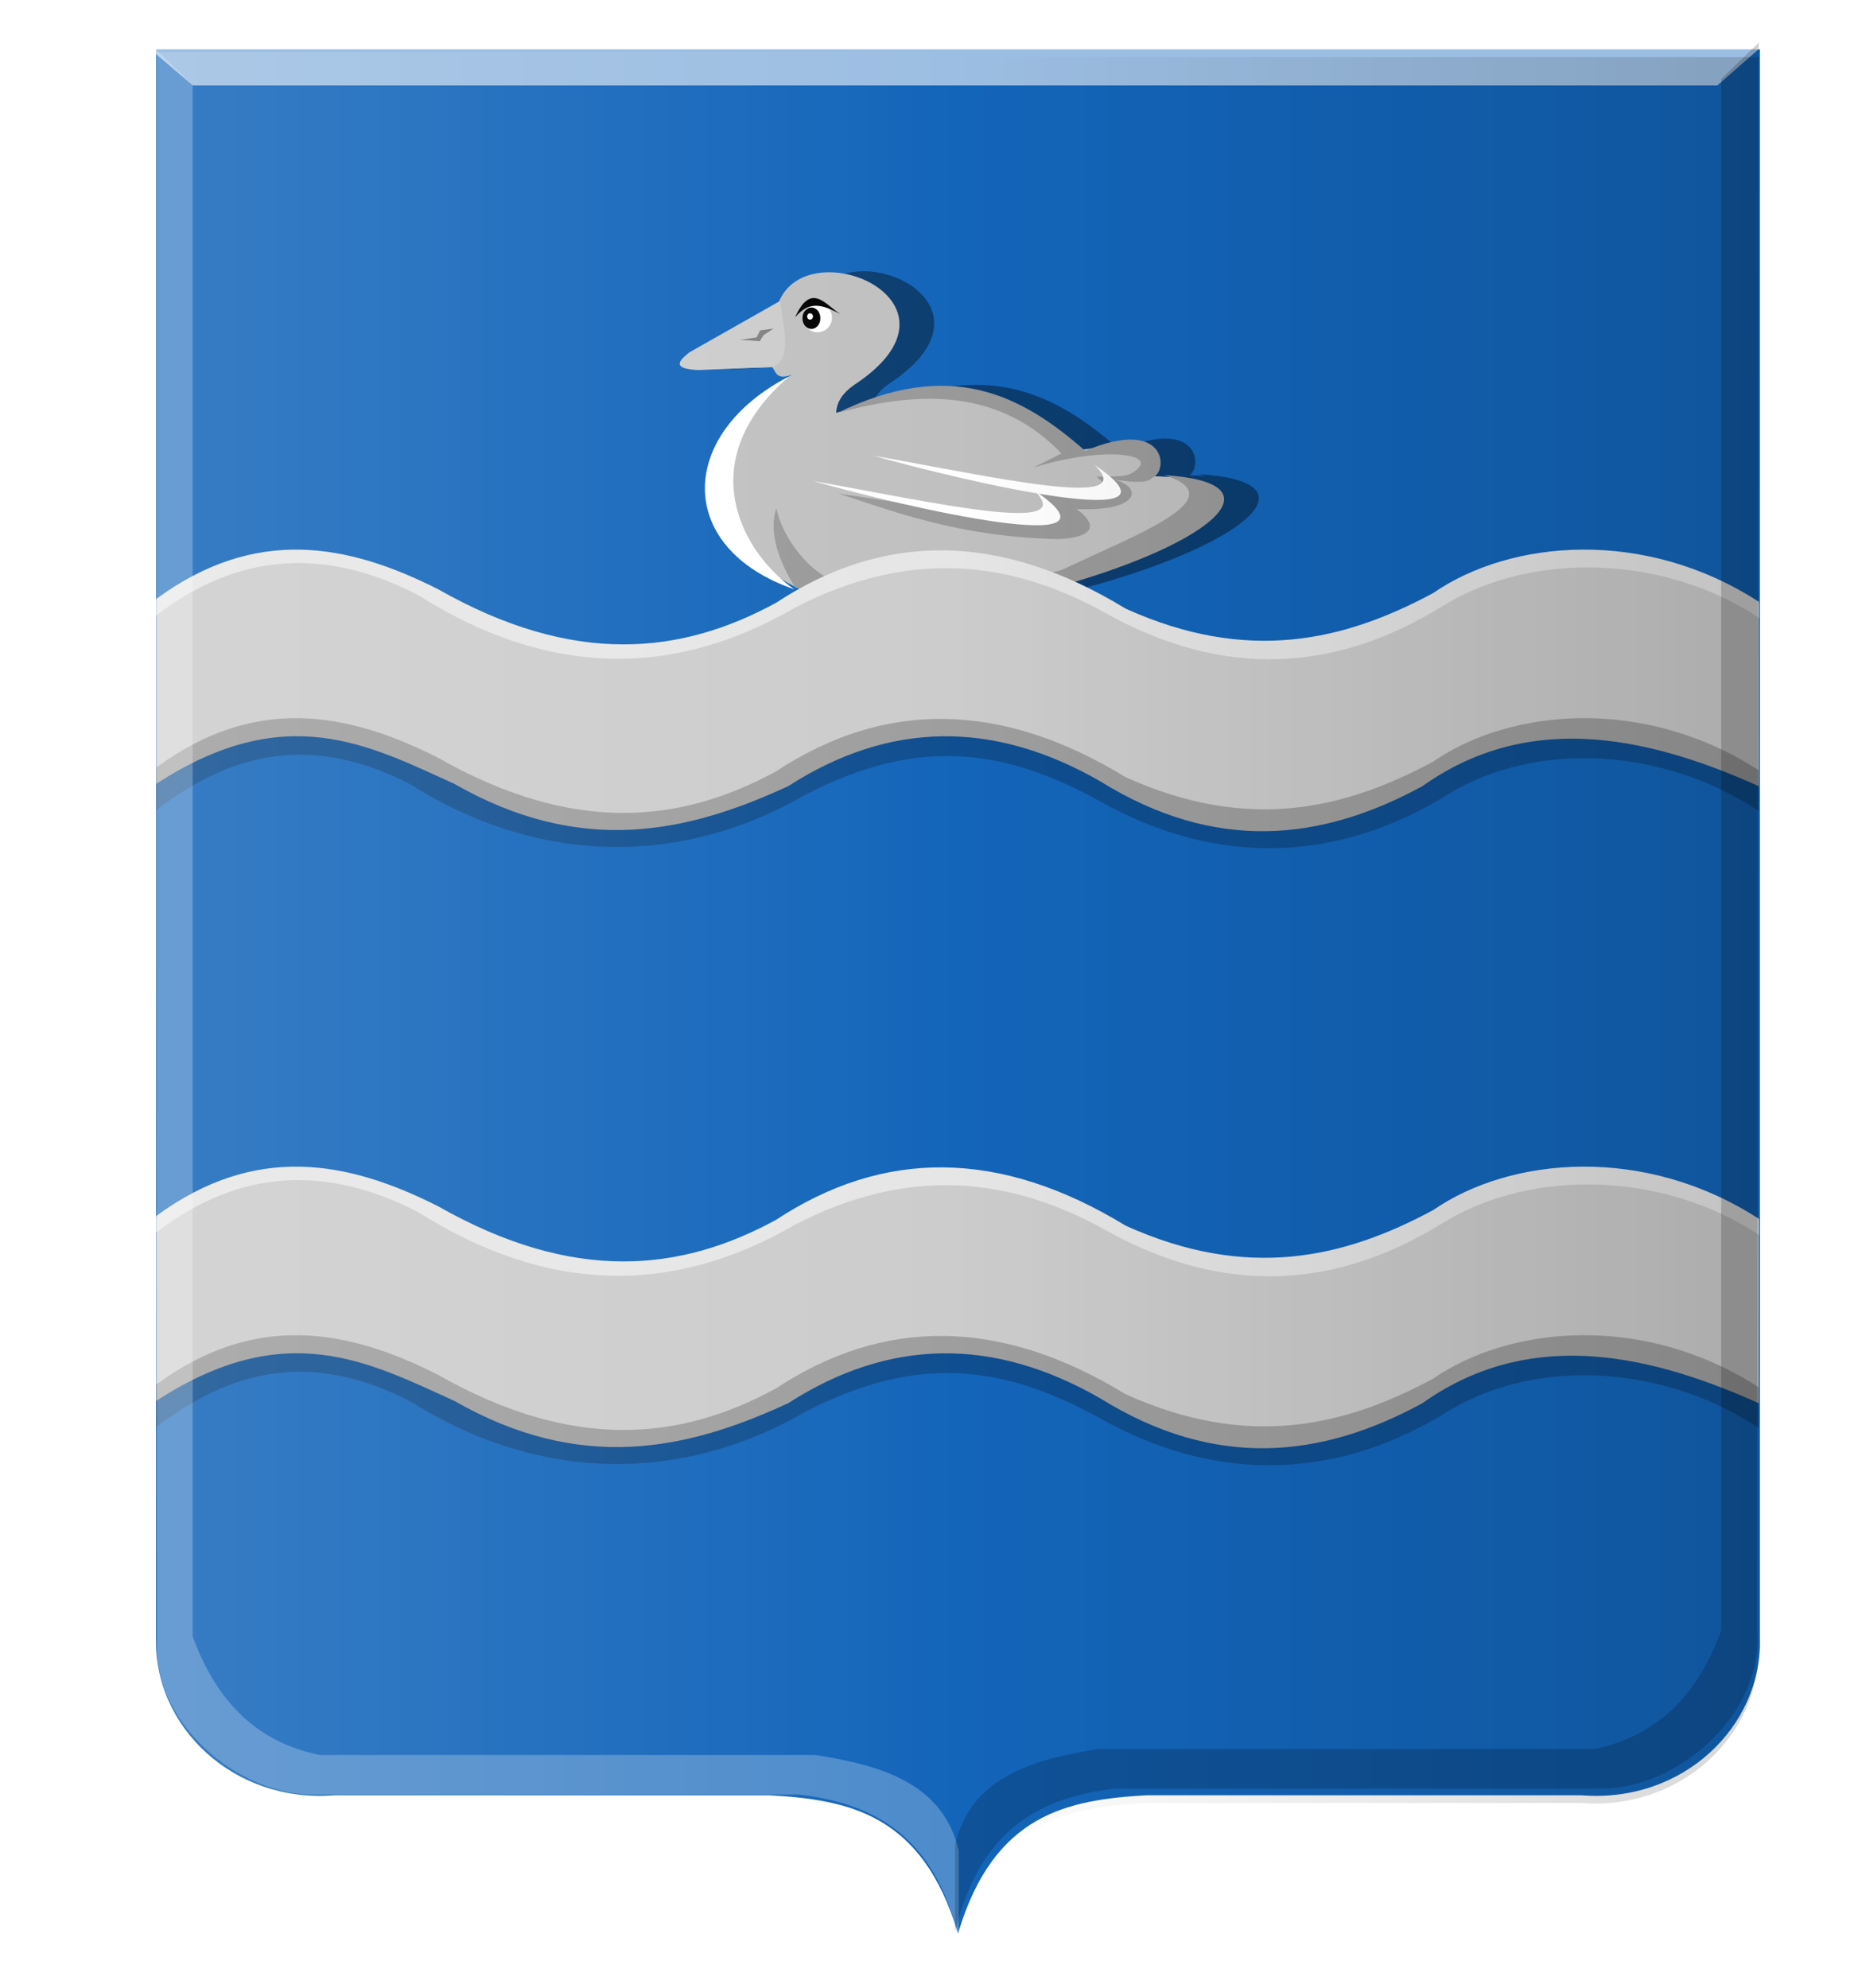 <?xml version="1.0" encoding="UTF-8" standalone="no"?>
<!-- Created with Inkscape (http://www.inkscape.org/) -->

<svg
   xmlns:dc="http://purl.org/dc/elements/1.1/"
   xmlns:cc="http://creativecommons.org/ns#"
   xmlns:rdf="http://www.w3.org/1999/02/22-rdf-syntax-ns#"
   xmlns:svg="http://www.w3.org/2000/svg"
   xmlns="http://www.w3.org/2000/svg"
   xmlns:xlink="http://www.w3.org/1999/xlink"
   xmlns:sodipodi="http://sodipodi.sourceforge.net/DTD/sodipodi-0.dtd"
   xmlns:inkscape="http://www.inkscape.org/namespaces/inkscape"
   id="svg2816"
   version="1.1"
   inkscape:version="0.47 r22583"
   width="400"
   height="428"
   sodipodi:docname="Elkerzee wapen.svg">
  <defs
     id="defs2820">
    <inkscape:perspective
       sodipodi:type="inkscape:persp3d"
       inkscape:vp_x="0 : 0.5 : 1"
       inkscape:vp_y="0 : 1000 : 0"
       inkscape:vp_z="1 : 0.5 : 1"
       inkscape:persp3d-origin="0.5 : 0.33333333 : 1"
       id="perspective2824" />
    <inkscape:perspective
       id="perspective8543"
       inkscape:persp3d-origin="0.5 : 0.33333333 : 1"
       inkscape:vp_z="1 : 0.5 : 1"
       inkscape:vp_y="0 : 1000 : 0"
       inkscape:vp_x="0 : 0.5 : 1"
       sodipodi:type="inkscape:persp3d" />
    <linearGradient
       inkscape:collect="always"
       xlink:href="#linearGradient6130"
       id="linearGradient6136"
       x1="483.834"
       y1="569.505"
       x2="776.167"
       y2="569.505"
       gradientUnits="userSpaceOnUse"
       gradientTransform="matrix(-0.593,0,0,0.602,1082.994,-118.471)" />
    <linearGradient
       inkscape:collect="always"
       id="linearGradient6130">
      <stop
         style="stop-color:#000000;stop-opacity:1;"
         offset="0"
         id="stop6132" />
      <stop
         style="stop-color:#000000;stop-opacity:0;"
         offset="1"
         id="stop6134" />
    </linearGradient>
    <linearGradient
       gradientTransform="matrix(-0.593,0,0,0.602,843.25,-198.335)"
       y2="702.076"
       x2="371.643"
       y1="702.076"
       x1="79.31"
       gradientUnits="userSpaceOnUse"
       id="linearGradient6099"
       xlink:href="#linearGradient6060-6"
       inkscape:collect="always" />
    <linearGradient
       inkscape:collect="always"
       id="linearGradient6060-6">
      <stop
         style="stop-color:#000000;stop-opacity:1;"
         offset="0"
         id="stop6062-8" />
      <stop
         style="stop-color:#000000;stop-opacity:0;"
         offset="1"
         id="stop6064-5" />
    </linearGradient>
    <linearGradient
       gradientTransform="matrix(0.593,0,0,0.602,510.329,-216.643)"
       inkscape:collect="always"
       xlink:href="#linearGradient6068"
       id="linearGradient6074"
       x1="79.31"
       y1="702.076"
       x2="371.643"
       y2="702.076"
       gradientUnits="userSpaceOnUse" />
    <linearGradient
       inkscape:collect="always"
       id="linearGradient6068">
      <stop
         style="stop-color:#ffffff;stop-opacity:1;"
         offset="0"
         id="stop6070" />
      <stop
         style="stop-color:#ffffff;stop-opacity:0;"
         offset="1"
         id="stop6072" />
    </linearGradient>
    <linearGradient
       gradientTransform="matrix(0.593,0,0,0.602,510.329,-216.643)"
       inkscape:collect="always"
       xlink:href="#linearGradient6060"
       id="linearGradient6066"
       x1="79.31"
       y1="702.076"
       x2="371.643"
       y2="702.076"
       gradientUnits="userSpaceOnUse" />
    <linearGradient
       inkscape:collect="always"
       id="linearGradient6060">
      <stop
         style="stop-color:#000000;stop-opacity:1;"
         offset="0"
         id="stop6062" />
      <stop
         style="stop-color:#000000;stop-opacity:0;"
         offset="1"
         id="stop6064" />
    </linearGradient>
    <inkscape:perspective
       id="perspective8684"
       inkscape:persp3d-origin="0.5 : 0.33333333 : 1"
       inkscape:vp_z="1 : 0.5 : 1"
       inkscape:vp_y="0 : 1000 : 0"
       inkscape:vp_x="0 : 0.5 : 1"
       sodipodi:type="inkscape:persp3d" />
    <inkscape:perspective
       id="perspective8706"
       inkscape:persp3d-origin="0.5 : 0.33333333 : 1"
       inkscape:vp_z="1 : 0.5 : 1"
       inkscape:vp_y="0 : 1000 : 0"
       inkscape:vp_x="0 : 0.5 : 1"
       sodipodi:type="inkscape:persp3d" />
    <inkscape:perspective
       id="perspective8730"
       inkscape:persp3d-origin="0.5 : 0.33333333 : 1"
       inkscape:vp_z="1 : 0.5 : 1"
       inkscape:vp_y="0 : 1000 : 0"
       inkscape:vp_x="0 : 0.5 : 1"
       sodipodi:type="inkscape:persp3d" />
    <inkscape:perspective
       id="perspective8754"
       inkscape:persp3d-origin="0.5 : 0.33333333 : 1"
       inkscape:vp_z="1 : 0.5 : 1"
       inkscape:vp_y="0 : 1000 : 0"
       inkscape:vp_x="0 : 0.5 : 1"
       sodipodi:type="inkscape:persp3d" />
    <inkscape:perspective
       id="perspective8780"
       inkscape:persp3d-origin="0.5 : 0.33333333 : 1"
       inkscape:vp_z="1 : 0.5 : 1"
       inkscape:vp_y="0 : 1000 : 0"
       inkscape:vp_x="0 : 0.5 : 1"
       sodipodi:type="inkscape:persp3d" />
    <inkscape:perspective
       id="perspective8802"
       inkscape:persp3d-origin="0.5 : 0.33333333 : 1"
       inkscape:vp_z="1 : 0.5 : 1"
       inkscape:vp_y="0 : 1000 : 0"
       inkscape:vp_x="0 : 0.5 : 1"
       sodipodi:type="inkscape:persp3d" />
    <inkscape:perspective
       id="perspective8839"
       inkscape:persp3d-origin="0.5 : 0.33333333 : 1"
       inkscape:vp_z="1 : 0.5 : 1"
       inkscape:vp_y="0 : 1000 : 0"
       inkscape:vp_x="0 : 0.5 : 1"
       sodipodi:type="inkscape:persp3d" />
    <inkscape:perspective
       id="perspective8861"
       inkscape:persp3d-origin="0.5 : 0.33333333 : 1"
       inkscape:vp_z="1 : 0.5 : 1"
       inkscape:vp_y="0 : 1000 : 0"
       inkscape:vp_x="0 : 0.5 : 1"
       sodipodi:type="inkscape:persp3d" />
    <inkscape:perspective
       id="perspective8861-5"
       inkscape:persp3d-origin="0.5 : 0.33333333 : 1"
       inkscape:vp_z="1 : 0.5 : 1"
       inkscape:vp_y="0 : 1000 : 0"
       inkscape:vp_x="0 : 0.5 : 1"
       sodipodi:type="inkscape:persp3d" />
    <inkscape:perspective
       id="perspective8861-7"
       inkscape:persp3d-origin="0.5 : 0.33333333 : 1"
       inkscape:vp_z="1 : 0.5 : 1"
       inkscape:vp_y="0 : 1000 : 0"
       inkscape:vp_x="0 : 0.5 : 1"
       sodipodi:type="inkscape:persp3d" />
    <inkscape:perspective
       id="perspective8861-52"
       inkscape:persp3d-origin="0.5 : 0.33333333 : 1"
       inkscape:vp_z="1 : 0.5 : 1"
       inkscape:vp_y="0 : 1000 : 0"
       inkscape:vp_x="0 : 0.5 : 1"
       sodipodi:type="inkscape:persp3d" />
    <inkscape:perspective
       id="perspective8932"
       inkscape:persp3d-origin="0.5 : 0.33333333 : 1"
       inkscape:vp_z="1 : 0.5 : 1"
       inkscape:vp_y="0 : 1000 : 0"
       inkscape:vp_x="0 : 0.5 : 1"
       sodipodi:type="inkscape:persp3d" />
    <inkscape:perspective
       id="perspective8932-1"
       inkscape:persp3d-origin="0.5 : 0.33333333 : 1"
       inkscape:vp_z="1 : 0.5 : 1"
       inkscape:vp_y="0 : 1000 : 0"
       inkscape:vp_x="0 : 0.5 : 1"
       sodipodi:type="inkscape:persp3d" />
    <inkscape:perspective
       id="perspective8932-2"
       inkscape:persp3d-origin="0.5 : 0.33333333 : 1"
       inkscape:vp_z="1 : 0.5 : 1"
       inkscape:vp_y="0 : 1000 : 0"
       inkscape:vp_x="0 : 0.5 : 1"
       sodipodi:type="inkscape:persp3d" />
    <inkscape:perspective
       id="perspective8972"
       inkscape:persp3d-origin="0.5 : 0.33333333 : 1"
       inkscape:vp_z="1 : 0.5 : 1"
       inkscape:vp_y="0 : 1000 : 0"
       inkscape:vp_x="0 : 0.5 : 1"
       sodipodi:type="inkscape:persp3d" />
    <inkscape:perspective
       id="perspective8972-2"
       inkscape:persp3d-origin="0.5 : 0.33333333 : 1"
       inkscape:vp_z="1 : 0.5 : 1"
       inkscape:vp_y="0 : 1000 : 0"
       inkscape:vp_x="0 : 0.5 : 1"
       sodipodi:type="inkscape:persp3d" />
    <inkscape:perspective
       id="perspective9003"
       inkscape:persp3d-origin="0.5 : 0.33333333 : 1"
       inkscape:vp_z="1 : 0.5 : 1"
       inkscape:vp_y="0 : 1000 : 0"
       inkscape:vp_x="0 : 0.5 : 1"
       sodipodi:type="inkscape:persp3d" />
    <linearGradient
       inkscape:collect="always"
       xlink:href="#linearGradient6130-8"
       id="linearGradient6136-6"
       x1="483.834"
       y1="569.505"
       x2="776.167"
       y2="569.505"
       gradientUnits="userSpaceOnUse"
       gradientTransform="matrix(-0.593,0,0,0.602,1082.994,-118.471)" />
    <linearGradient
       inkscape:collect="always"
       id="linearGradient6130-8">
      <stop
         style="stop-color:#000000;stop-opacity:1;"
         offset="0"
         id="stop6132-5" />
      <stop
         style="stop-color:#000000;stop-opacity:0;"
         offset="1"
         id="stop6134-7" />
    </linearGradient>
    <linearGradient
       gradientTransform="matrix(-0.593,0,0,0.602,843.25,-198.335)"
       y2="702.076"
       x2="371.643"
       y1="702.076"
       x1="79.31"
       gradientUnits="userSpaceOnUse"
       id="linearGradient6099-6"
       xlink:href="#linearGradient6060-6-1"
       inkscape:collect="always" />
    <linearGradient
       inkscape:collect="always"
       id="linearGradient6060-6-1">
      <stop
         style="stop-color:#000000;stop-opacity:1;"
         offset="0"
         id="stop6062-8-8" />
      <stop
         style="stop-color:#000000;stop-opacity:0;"
         offset="1"
         id="stop6064-5-9" />
    </linearGradient>
    <inkscape:perspective
       id="perspective9057"
       inkscape:persp3d-origin="0.5 : 0.33333333 : 1"
       inkscape:vp_z="1 : 0.5 : 1"
       inkscape:vp_y="0 : 1000 : 0"
       inkscape:vp_x="0 : 0.5 : 1"
       sodipodi:type="inkscape:persp3d" />
    <linearGradient
       gradientTransform="matrix(0.593,0,0,0.602,510.329,-216.643)"
       inkscape:collect="always"
       xlink:href="#linearGradient6068-7"
       id="linearGradient6074-2"
       x1="79.31"
       y1="702.076"
       x2="371.643"
       y2="702.076"
       gradientUnits="userSpaceOnUse" />
    <linearGradient
       inkscape:collect="always"
       id="linearGradient6068-7">
      <stop
         style="stop-color:#ffffff;stop-opacity:1;"
         offset="0"
         id="stop6070-9" />
      <stop
         style="stop-color:#ffffff;stop-opacity:0;"
         offset="1"
         id="stop6072-5" />
    </linearGradient>
    <linearGradient
       gradientTransform="matrix(0.593,0,0,0.602,510.329,-216.643)"
       inkscape:collect="always"
       xlink:href="#linearGradient6060-3"
       id="linearGradient6066-4"
       x1="79.31"
       y1="702.076"
       x2="371.643"
       y2="702.076"
       gradientUnits="userSpaceOnUse" />
    <linearGradient
       inkscape:collect="always"
       id="linearGradient6060-3">
      <stop
         style="stop-color:#000000;stop-opacity:1;"
         offset="0"
         id="stop6062-1" />
      <stop
         style="stop-color:#000000;stop-opacity:0;"
         offset="1"
         id="stop6064-2" />
    </linearGradient>
    <linearGradient
       y2="702.076"
       x2="371.643"
       y1="702.076"
       x1="79.31"
       gradientTransform="matrix(0.593,0,0,0.602,-245.787,-211.357)"
       gradientUnits="userSpaceOnUse"
       id="linearGradient9070"
       xlink:href="#linearGradient6068-7"
       inkscape:collect="always" />
    <linearGradient
       y2="702.076"
       x2="371.643"
       y1="702.076"
       x1="79.31"
       gradientTransform="matrix(0.593,0,0,0.602,-245.787,-211.357)"
       gradientUnits="userSpaceOnUse"
       id="linearGradient9072"
       xlink:href="#linearGradient6060-3"
       inkscape:collect="always" />
    <inkscape:perspective
       id="perspective9111"
       inkscape:persp3d-origin="0.5 : 0.33333333 : 1"
       inkscape:vp_z="1 : 0.5 : 1"
       inkscape:vp_y="0 : 1000 : 0"
       inkscape:vp_x="0 : 0.5 : 1"
       sodipodi:type="inkscape:persp3d" />
    <inkscape:perspective
       id="perspective9133"
       inkscape:persp3d-origin="0.5 : 0.33333333 : 1"
       inkscape:vp_z="1 : 0.5 : 1"
       inkscape:vp_y="0 : 1000 : 0"
       inkscape:vp_x="0 : 0.5 : 1"
       sodipodi:type="inkscape:persp3d" />
    <inkscape:perspective
       id="perspective9155"
       inkscape:persp3d-origin="0.5 : 0.33333333 : 1"
       inkscape:vp_z="1 : 0.5 : 1"
       inkscape:vp_y="0 : 1000 : 0"
       inkscape:vp_x="0 : 0.5 : 1"
       sodipodi:type="inkscape:persp3d" />
    <inkscape:perspective
       id="perspective3004"
       inkscape:persp3d-origin="0.5 : 0.33333333 : 1"
       inkscape:vp_z="1 : 0.5 : 1"
       inkscape:vp_y="0 : 1000 : 0"
       inkscape:vp_x="0 : 0.5 : 1"
       sodipodi:type="inkscape:persp3d" />
    <inkscape:perspective
       id="perspective3026"
       inkscape:persp3d-origin="0.5 : 0.33333333 : 1"
       inkscape:vp_z="1 : 0.5 : 1"
       inkscape:vp_y="0 : 1000 : 0"
       inkscape:vp_x="0 : 0.5 : 1"
       sodipodi:type="inkscape:persp3d" />
    <inkscape:perspective
       id="perspective3820"
       inkscape:persp3d-origin="0.5 : 0.33333333 : 1"
       inkscape:vp_z="1 : 0.5 : 1"
       inkscape:vp_y="0 : 1000 : 0"
       inkscape:vp_x="0 : 0.5 : 1"
       sodipodi:type="inkscape:persp3d" />
    <inkscape:perspective
       id="perspective3852"
       inkscape:persp3d-origin="0.5 : 0.33333333 : 1"
       inkscape:vp_z="1 : 0.5 : 1"
       inkscape:vp_y="0 : 1000 : 0"
       inkscape:vp_x="0 : 0.5 : 1"
       sodipodi:type="inkscape:persp3d" />
    <inkscape:perspective
       id="perspective3878"
       inkscape:persp3d-origin="0.5 : 0.33333333 : 1"
       inkscape:vp_z="1 : 0.5 : 1"
       inkscape:vp_y="0 : 1000 : 0"
       inkscape:vp_x="0 : 0.5 : 1"
       sodipodi:type="inkscape:persp3d" />
    <filter
       inkscape:collect="always"
       id="filter4109">
      <feGaussianBlur
         inkscape:collect="always"
         stdDeviation="0.947"
         id="feGaussianBlur4111" />
    </filter>
    <filter
       inkscape:collect="always"
       id="filter4113">
      <feGaussianBlur
         inkscape:collect="always"
         stdDeviation="0.947"
         id="feGaussianBlur4115" />
    </filter>
    <filter
       inkscape:collect="always"
       id="filter4117">
      <feGaussianBlur
         inkscape:collect="always"
         stdDeviation="0.947"
         id="feGaussianBlur4119" />
    </filter>
    <filter
       inkscape:collect="always"
       id="filter4121"
       x="-0.043"
       width="1.085"
       y="-0.238"
       height="1.477">
      <feGaussianBlur
         inkscape:collect="always"
         stdDeviation="0.947"
         id="feGaussianBlur4123" />
    </filter>
    <filter
       inkscape:collect="always"
       id="filter4125"
       x="-0.043"
       width="1.085"
       y="-0.238"
       height="1.477">
      <feGaussianBlur
         inkscape:collect="always"
         stdDeviation="0.947"
         id="feGaussianBlur4127" />
    </filter>
    <filter
       inkscape:collect="always"
       id="filter4129"
       x="-0.118"
       width="1.236"
       y="-0.05"
       height="1.099">
      <feGaussianBlur
         inkscape:collect="always"
         stdDeviation="0.947"
         id="feGaussianBlur4131" />
    </filter>
    <filter
       inkscape:collect="always"
       id="filter4133"
       x="-0.1"
       width="1.2"
       y="-0.153"
       height="1.305">
      <feGaussianBlur
         inkscape:collect="always"
         stdDeviation="0.947"
         id="feGaussianBlur4135" />
    </filter>
    <filter
       inkscape:collect="always"
       id="filter4137"
       x="-0.337"
       width="1.675"
       y="-0.941"
       height="2.882">
      <feGaussianBlur
         inkscape:collect="always"
         stdDeviation="0.947"
         id="feGaussianBlur4139" />
    </filter>
    <filter
       inkscape:collect="always"
       id="filter4141"
       x="-0.312"
       width="1.624"
       y="-0.83"
       height="2.66">
      <feGaussianBlur
         inkscape:collect="always"
         stdDeviation="0.947"
         id="feGaussianBlur4143" />
    </filter>
    <filter
       inkscape:collect="always"
       id="filter4145"
       x="-0.362"
       width="1.725"
       y="-0.372"
       height="1.743">
      <feGaussianBlur
         inkscape:collect="always"
         stdDeviation="0.676"
         id="feGaussianBlur4147" />
    </filter>
    <filter
       inkscape:collect="always"
       id="filter4149"
       x="-0.539"
       width="2.079"
       y="-0.553"
       height="2.107">
      <feGaussianBlur
         inkscape:collect="always"
         stdDeviation="1.006"
         id="feGaussianBlur4151" />
    </filter>
    <filter
       inkscape:collect="always"
       id="filter4153"
       x="-1.789"
       width="4.577"
       y="-1.683"
       height="4.367">
      <feGaussianBlur
         inkscape:collect="always"
         stdDeviation="0.676"
         id="feGaussianBlur4155" />
    </filter>
    <filter
       inkscape:collect="always"
       id="filter4157"
       x="-0.233"
       width="1.466"
       y="-0.548"
       height="2.095">
      <feGaussianBlur
         inkscape:collect="always"
         stdDeviation="0.947"
         id="feGaussianBlur4159" />
    </filter>
    <inkscape:perspective
       id="perspective3936"
       inkscape:persp3d-origin="0.5 : 0.33333333 : 1"
       inkscape:vp_z="1 : 0.5 : 1"
       inkscape:vp_y="0 : 1000 : 0"
       inkscape:vp_x="0 : 0.5 : 1"
       sodipodi:type="inkscape:persp3d" />
    <inkscape:perspective
       id="perspective4202"
       inkscape:persp3d-origin="0.5 : 0.33333333 : 1"
       inkscape:vp_z="1 : 0.5 : 1"
       inkscape:vp_y="0 : 1000 : 0"
       inkscape:vp_x="0 : 0.5 : 1"
       sodipodi:type="inkscape:persp3d" />
    <inkscape:perspective
       id="perspective4230"
       inkscape:persp3d-origin="0.5 : 0.33333333 : 1"
       inkscape:vp_z="1 : 0.5 : 1"
       inkscape:vp_y="0 : 1000 : 0"
       inkscape:vp_x="0 : 0.5 : 1"
       sodipodi:type="inkscape:persp3d" />
    <inkscape:perspective
       id="perspective4258"
       inkscape:persp3d-origin="0.5 : 0.33333333 : 1"
       inkscape:vp_z="1 : 0.5 : 1"
       inkscape:vp_y="0 : 1000 : 0"
       inkscape:vp_x="0 : 0.5 : 1"
       sodipodi:type="inkscape:persp3d" />
    <inkscape:perspective
       id="perspective4280"
       inkscape:persp3d-origin="0.5 : 0.33333333 : 1"
       inkscape:vp_z="1 : 0.5 : 1"
       inkscape:vp_y="0 : 1000 : 0"
       inkscape:vp_x="0 : 0.5 : 1"
       sodipodi:type="inkscape:persp3d" />
    <inkscape:perspective
       id="perspective4302"
       inkscape:persp3d-origin="0.5 : 0.33333333 : 1"
       inkscape:vp_z="1 : 0.5 : 1"
       inkscape:vp_y="0 : 1000 : 0"
       inkscape:vp_x="0 : 0.5 : 1"
       sodipodi:type="inkscape:persp3d" />
    <linearGradient
       y2="569.505"
       x2="776.167"
       y1="569.505"
       x1="483.834"
       gradientTransform="matrix(-0.593,0,0,0.602,205.943,-126.052)"
       gradientUnits="userSpaceOnUse"
       id="linearGradient9016-1"
       xlink:href="#linearGradient6130-8-8"
       inkscape:collect="always" />
    <linearGradient
       inkscape:collect="always"
       id="linearGradient6130-8-8">
      <stop
         style="stop-color:#000000;stop-opacity:1;"
         offset="0"
         id="stop6132-5-9" />
      <stop
         style="stop-color:#000000;stop-opacity:0;"
         offset="1"
         id="stop6134-7-2" />
    </linearGradient>
    <linearGradient
       y2="702.076"
       x2="371.643"
       y1="702.076"
       x1="79.31"
       gradientTransform="matrix(-0.593,0,0,0.602,-33.801,-205.916)"
       gradientUnits="userSpaceOnUse"
       id="linearGradient9018-7"
       xlink:href="#linearGradient6060-6-1-9"
       inkscape:collect="always" />
    <linearGradient
       inkscape:collect="always"
       id="linearGradient6060-6-1-9">
      <stop
         style="stop-color:#000000;stop-opacity:1;"
         offset="0"
         id="stop6062-8-8-5" />
      <stop
         style="stop-color:#000000;stop-opacity:0;"
         offset="1"
         id="stop6064-5-9-4" />
    </linearGradient>
    <linearGradient
       y2="569.505"
       x2="776.167"
       y1="569.505"
       x1="483.834"
       gradientTransform="matrix(-0.593,0,0,0.602,665.68,-127.96)"
       gradientUnits="userSpaceOnUse"
       id="linearGradient4315"
       xlink:href="#linearGradient6130-8-8"
       inkscape:collect="always" />
    <linearGradient
       y2="702.076"
       x2="371.643"
       y1="702.076"
       x1="79.31"
       gradientTransform="matrix(-0.593,0,0,0.602,425.936,-207.825)"
       gradientUnits="userSpaceOnUse"
       id="linearGradient4317"
       xlink:href="#linearGradient6060-6-1-9"
       inkscape:collect="always" />
    <inkscape:perspective
       id="perspective4356"
       inkscape:persp3d-origin="0.5 : 0.33333333 : 1"
       inkscape:vp_z="1 : 0.5 : 1"
       inkscape:vp_y="0 : 1000 : 0"
       inkscape:vp_x="0 : 0.5 : 1"
       sodipodi:type="inkscape:persp3d" />
    <linearGradient
       y2="702.076"
       x2="371.643"
       y1="702.076"
       x1="79.31"
       gradientTransform="matrix(0.593,0,0,0.602,-245.787,-211.357)"
       gradientUnits="userSpaceOnUse"
       id="linearGradient9070-3"
       xlink:href="#linearGradient6068-7-1"
       inkscape:collect="always" />
    <linearGradient
       inkscape:collect="always"
       id="linearGradient6068-7-1">
      <stop
         style="stop-color:#ffffff;stop-opacity:1;"
         offset="0"
         id="stop6070-9-2" />
      <stop
         style="stop-color:#ffffff;stop-opacity:0;"
         offset="1"
         id="stop6072-5-3" />
    </linearGradient>
    <linearGradient
       y2="702.076"
       x2="371.643"
       y1="702.076"
       x1="79.31"
       gradientTransform="matrix(0.593,0,0,0.602,-245.787,-211.357)"
       gradientUnits="userSpaceOnUse"
       id="linearGradient9072-3"
       xlink:href="#linearGradient6060-3-4"
       inkscape:collect="always" />
    <linearGradient
       inkscape:collect="always"
       id="linearGradient6060-3-4">
      <stop
         style="stop-color:#000000;stop-opacity:1;"
         offset="0"
         id="stop6062-1-1" />
      <stop
         style="stop-color:#000000;stop-opacity:0;"
         offset="1"
         id="stop6064-2-1" />
    </linearGradient>
    <linearGradient
       y2="702.076"
       x2="371.643"
       y1="702.076"
       x1="79.31"
       gradientTransform="matrix(0.593,0,0,0.602,-13.491,-208.947)"
       gradientUnits="userSpaceOnUse"
       id="linearGradient4369"
       xlink:href="#linearGradient6068-7-1"
       inkscape:collect="always" />
    <linearGradient
       y2="702.076"
       x2="371.643"
       y1="702.076"
       x1="79.31"
       gradientTransform="matrix(0.593,0,0,0.602,-13.491,-208.947)"
       gradientUnits="userSpaceOnUse"
       id="linearGradient4371"
       xlink:href="#linearGradient6060-3-4"
       inkscape:collect="always" />
  </defs>
  <sodipodi:namedview
     pagecolor="#ffffff"
     bordercolor="#666666"
     borderopacity="1"
     objecttolerance="10"
     gridtolerance="10"
     guidetolerance="10"
     inkscape:pageopacity="0"
     inkscape:pageshadow="2"
     inkscape:window-width="1600"
     inkscape:window-height="839"
     id="namedview2818"
     showgrid="false"
     showguides="true"
     inkscape:guide-bbox="true"
     inkscape:zoom="0.7798"
     inkscape:cx="663.2356"
     inkscape:cy="207.23032"
     inkscape:window-x="-9"
     inkscape:window-y="-9"
     inkscape:window-maximized="1"
     inkscape:current-layer="svg2816">
    <sodipodi:guide
       orientation="0,1"
       position="39.754,600.795"
       id="guide2828" />
    <sodipodi:guide
       orientation="0,1"
       position="68.607,550.141"
       id="guide2830" />
    <sodipodi:guide
       orientation="0,1"
       position="124.391,500.128"
       id="guide2832" />
    <sodipodi:guide
       orientation="0,1"
       position="-289.177,650.167"
       id="guide2834" />
    <sodipodi:guide
       orientation="0,1"
       position="162.54,443.189"
       id="guide2836" />
    <sodipodi:guide
       orientation="1,0"
       position="-684.791,357.784"
       id="guide2838" />
    <sodipodi:guide
       orientation="1,0"
       position="-525.776,344.96"
       id="guide2840" />
    <sodipodi:guide
       orientation="1,0"
       position="-347.525,371.89"
       id="guide2842" />
    <sodipodi:guide
       orientation="1,0"
       position="-180.816,394.973"
       id="guide2844" />
    <sodipodi:guide
       orientation="1,0"
       position="-52.578,389.844"
       id="guide2846" />
    <sodipodi:guide
       orientation="-0.707,0.707"
       position="-684.791,745.063"
       id="guide2848" />
    <sodipodi:guide
       orientation="1,0"
       position="26.289,31.098"
       id="guide2850" />
    <sodipodi:guide
       orientation="1,0"
       position="-425.75,331.175"
       id="guide8674" />
    <sodipodi:guide
       orientation="1,0"
       position="378.623,347.846"
       id="guide8768" />
  </sodipodi:namedview>
  <path
     style="fill:#1365ba;fill-opacity:1;stroke:#000000;stroke-width:1px;stroke-linecap:butt;stroke-linejoin:miter;stroke-opacity:0"
     d="m 206.245,10.647 -172.647,0 0,341.817 c -0.569,19.465 16.851,35.813 38.439,34.04 l 48.586,0 45.06,0 c 16.778,0.995 32.886,3.826 40.562,29.785 l 0,-405.642 z"
     id="path2830"
     sodipodi:nodetypes="cccccccc" />
  <path
     style="fill:#1365ba;fill-opacity:1;stroke:#000000;stroke-width:1px;stroke-linecap:butt;stroke-linejoin:miter;stroke-opacity:0"
     d="m 206.245,10.647 172.647,0 0,341.817 c 0.569,19.465 -16.851,35.813 -38.439,34.04 l -48.586,0 -45.06,0 c -16.778,0.995 -32.886,3.826 -40.562,29.785 -14.021,-132.853 -32.054,-265.03 0,-405.642 z"
     id="path2830-1"
     sodipodi:nodetypes="cccccccc" />
  <path
     style="fill:#ffffff;fill-opacity:0.581;stroke:#000000;stroke-width:1px;stroke-linecap:butt;stroke-linejoin:miter;stroke-opacity:0"
     d="m 32.345,10.585 9.166,7.801 328.216,0 8.896,-7.801 -346.278,0 z"
     id="path4075" />
  <path
     style="fill:#0b3d70;fill-opacity:1;stroke:#000000;stroke-width:1px;stroke-linecap:butt;stroke-linejoin:miter;stroke-opacity:0;filter:url(#filter4109)"
     d="m 156.023,75.678 c -3.343,2.931 -1.359,3.399 1.108,3.643 l 16.614,-0.455 c 0.802,1.08 0.898,2.805 4.209,1.594 -18.213,11.023 -29.68,29.527 0.443,45.538 l 57.154,-0.911 c -0.317,0.211 18.076,-3.818 29.684,-13.206 7.259,-5.199 4.253,-9.356 -9.969,-9.563 3.617,-6.094 -2.449,-7.484 -15.064,-5.692 C 219.306,80.263 209.703,83.751 201.435,84.785 l -13.956,3.871 c 0.131,-2.469 1.571,-4.36 3.766,-5.92 27.299,-17.865 -10.015,-33.679 -16.171,-17.76 l -19.051,10.701 z"
     id="path3032-0"
     sodipodi:nodetypes="cccccccccccccc" />
  <path
     style="fill:#0b3d70;fill-opacity:1;stroke:#000000;stroke-width:1px;stroke-linecap:butt;stroke-linejoin:miter;stroke-opacity:0;filter:url(#filter4113)"
     d="m 188.033,106.075 c 12.794,4.164 26.203,9.288 47.296,9.791 10.451,-0.562 6.345,-4.828 3.877,-6.489 13.431,0.643 14.588,-4.627 8.086,-6.375 4.835,0.812 7.496,0.667 8.196,-0.342 3.513,-1.006 3.586,-13.342 -14.399,-5.806 -13.639,-12.015 -29.049,-20.093 -53.498,-8.083 18.553,-5.229 35.44,-4.869 48.403,8.652 0,0 -6.405,3.158 -5.76,2.96 15.65,-4.812 27.917,-2.703 20.747,1.344 -1.425,0.804 -4.025,0.618 -7.455,0.705 6.673,5.295 -1.94,4.614 -14.178,2.732 l 3.212,2.163 c 12.894,9.085 -21.721,1.893 -44.527,-1.252 z"
     id="path3034-9"
     sodipodi:nodetypes="ccccccccsscccc" />
  <path
     style="fill:#0b3d70;fill-opacity:1;stroke:#000000;stroke-width:1px;stroke-linecap:butt;stroke-linejoin:miter;stroke-opacity:0;filter:url(#filter4117)"
     d="m 258.146,102.09 c 15.562,4.884 -6.314,12.887 -22.042,20.378 -6.476,1.937 -15.562,3.026 -22.483,-1.466 -8.348,-5.419 -15.797,3.701 -23.361,4.281 -6.653,0.509 -14.329,-9.169 -15.629,-16.02 -0.872,2.198 -1.682,7.854 3.987,16.963 19.793,6.975 38.905,4.627 57.818,-0.455 32.505,-9.281 46.971,-22.117 21.709,-23.68 z"
     id="path3808-4"
     sodipodi:nodetypes="ccsscccc" />
  <path
     style="fill:#0b3d70;fill-opacity:1;stroke:#000000;stroke-width:1px;stroke-linecap:butt;stroke-linejoin:miter;stroke-opacity:0;filter:url(#filter4121)"
     d="m 182.495,103.342 c 25.43,4.526 57.888,11.896 47.517,1.935 22.626,15.279 -27.603,3.733 -47.517,-1.935 z"
     id="path3810-8"
     sodipodi:nodetypes="ccc" />
  <path
     style="fill:#0b3d70;fill-opacity:1;stroke:#000000;stroke-width:1px;stroke-linecap:butt;stroke-linejoin:miter;stroke-opacity:0;filter:url(#filter4125)"
     d="m 195.52,97.892 c 25.43,4.526 57.888,11.896 47.517,1.935 22.626,15.279 -27.603,3.733 -47.517,-1.935 z"
     id="path3810-7-8"
     sodipodi:nodetypes="ccc" />
  <path
     style="fill:#0b3d70;fill-opacity:1;stroke:#000000;stroke-width:1px;stroke-linecap:butt;stroke-linejoin:miter;stroke-opacity:0;filter:url(#filter4129)"
     d="m 177.4,80.801 c -24.146,12.425 -24.675,37.021 1.108,45.88 -10.793,-7.37 -22.701,-27.299 -1.108,-45.88 z"
     id="path3834-2"
     sodipodi:nodetypes="ccc" />
  <path
     style="fill:#0b3d70;fill-opacity:1;stroke:#000000;stroke-width:1px;stroke-linecap:butt;stroke-linejoin:miter;stroke-opacity:0;filter:url(#filter4133)"
     d="m 175.426,64.565 -19.58,11.109 c -1.485,1.244 -4.571,3.521 1.958,3.784 l 15.899,-0.644 c 4.403,-1.42 2.483,-8.338 1.723,-14.249 z"
     id="path3836-4"
     sodipodi:nodetypes="ccccc" />
  <path
     style="fill:#0b3d70;fill-opacity:1;stroke:#000000;stroke-width:1px;stroke-linecap:butt;stroke-linejoin:miter;stroke-opacity:0;filter:url(#filter4137)"
     d="m 167.203,72.454 2.193,-1.047 4.543,-1.369 -3.055,1.932 -3.289,0.483 -0.392,0 z"
     id="path3838-5" />
  <path
     style="fill:#0b3d70;fill-opacity:1;stroke:#000000;stroke-width:1px;stroke-linecap:butt;stroke-linejoin:miter;stroke-opacity:0;filter:url(#filter4141)"
     d="m 166.733,72.937 3.603,-0.483 0.783,-1.53 2.898,-0.402 -2.193,1.449 -0.783,1.288 -4.308,-0.322 z"
     id="path3840-5" />
  <path
     transform="matrix(1.382,0,0,1.42,-509.883,-151.338)"
     sodipodi:type="arc"
     style="fill:#0b3d70;fill-opacity:1;fill-rule:evenodd;stroke:#000000;stroke-width:2.2;stroke-linecap:square;stroke-linejoin:bevel;stroke-miterlimit:4;stroke-opacity:0;stroke-dasharray:none;stroke-dashoffset:0;filter:url(#filter4145)"
     id="path3842-1"
     sodipodi:cx="501.70419"
     sodipodi:cy="154.57759"
     sodipodi:rx="2.2386124"
     sodipodi:ry="2.1819386"
     d="m 503.943,154.578 a 2.239,2.182 0 1 1 -4.477,0 2.239,2.182 0 1 1 4.477,0 z" />
  <path
     transform="matrix(0.857,0,0,1.033,-247.804,-91.376)"
     sodipodi:type="arc"
     style="fill:#0b3d70;fill-opacity:1;fill-rule:evenodd;stroke:#000000;stroke-width:3.276;stroke-linecap:square;stroke-linejoin:bevel;stroke-miterlimit:4;stroke-opacity:0;stroke-dasharray:none;stroke-dashoffset:0;filter:url(#filter4149)"
     id="path3842-4-7"
     sodipodi:cx="501.70419"
     sodipodi:cy="154.57759"
     sodipodi:rx="2.2386124"
     sodipodi:ry="2.1819386"
     d="m 503.943,154.578 a 2.239,2.182 0 1 1 -4.477,0 2.239,2.182 0 1 1 4.477,0 z" />
  <path
     transform="matrix(1.382,0,0,1.42,-509.883,-151.338)"
     sodipodi:type="arc"
     style="fill:#0b3d70;fill-opacity:1;fill-rule:evenodd;stroke:#000000;stroke-width:2.2;stroke-linecap:square;stroke-linejoin:bevel;stroke-miterlimit:4;stroke-opacity:0;stroke-dasharray:none;stroke-dashoffset:0;filter:url(#filter4153)"
     id="path3866-1"
     sodipodi:cx="500.54239"
     sodipodi:cy="154.40758"
     sodipodi:rx="0.45338982"
     sodipodi:ry="0.48172671"
     d="m 500.996,154.408 a 0.453,0.482 0 1 1 -0.907,0 0.453,0.482 0 1 1 0.907,0 z" />
  <path
     style="fill:#0b3d70;fill-opacity:1;stroke:#000000;stroke-width:1px;stroke-linecap:butt;stroke-linejoin:miter;stroke-opacity:0;filter:url(#filter4157)"
     d="m 178.638,68.107 c 3.479,-7.773 6.565,-2.585 9.751,-0.725 -3.156,-1.508 -6.292,-3.386 -9.751,0.725 z"
     id="path3868-1"
     sodipodi:nodetypes="ccc" />
  <path
     style="fill:#c0c0c0;fill-opacity:1;stroke:#000000;stroke-width:1px;stroke-linecap:butt;stroke-linejoin:miter;stroke-opacity:0"
     d="m 148.552,75.887 c -3.343,2.931 -1.359,3.399 1.108,3.643 l 16.614,-0.455 c 0.802,1.08 0.898,2.805 4.209,1.594 -18.213,11.023 -29.68,29.527 0.443,45.538 l 57.154,-0.911 c -0.317,0.211 18.076,-3.818 29.684,-13.206 7.259,-5.199 4.253,-9.356 -9.969,-9.563 3.617,-6.094 -2.449,-7.484 -15.064,-5.692 C 211.835,80.473 202.232,83.961 193.964,84.995 l -13.956,3.871 c 0.131,-2.469 1.571,-4.36 3.766,-5.92 C 211.074,65.081 173.759,49.267 167.603,65.186 l -19.051,10.701 z"
     id="path3032-0-5"
     sodipodi:nodetypes="cccccccccccccc" />
  <path
     style="fill:#999999;stroke:#000000;stroke-width:1px;stroke-linecap:butt;stroke-linejoin:miter;stroke-opacity:0"
     d="m 180.562,106.284 c 12.794,4.164 26.203,9.288 47.296,9.791 10.451,-0.562 6.345,-4.828 3.877,-6.489 13.431,0.643 14.588,-4.627 8.086,-6.375 4.835,0.812 7.496,0.667 8.196,-0.342 3.513,-1.006 3.586,-13.342 -14.399,-5.806 -13.639,-12.015 -29.049,-20.093 -53.498,-8.083 18.553,-5.229 35.44,-4.869 48.403,8.652 0,0 -6.405,3.158 -5.76,2.96 15.65,-4.812 27.917,-2.703 20.747,1.344 -1.425,0.804 -4.025,0.618 -7.455,0.705 6.673,5.295 -1.94,4.614 -14.178,2.732 l 3.212,2.163 c 12.894,9.085 -21.721,1.893 -44.527,-1.252 z"
     id="path3034-9-2"
     sodipodi:nodetypes="ccccccccsscccc" />
  <path
     style="fill:#999999;fill-opacity:1;stroke:#000000;stroke-width:1px;stroke-linecap:butt;stroke-linejoin:miter;stroke-opacity:0"
     d="m 250.675,102.299 c 15.562,4.884 -6.314,12.887 -22.042,20.378 -6.476,1.937 -15.562,3.026 -22.483,-1.466 -8.348,-5.419 -15.797,3.701 -23.361,4.281 -6.653,0.509 -14.329,-9.169 -15.629,-16.02 -0.872,2.198 -1.682,7.854 3.987,16.963 19.793,6.975 38.905,4.627 57.818,-0.455 32.505,-9.281 46.971,-22.117 21.709,-23.68 z"
     id="path3808-4-7"
     sodipodi:nodetypes="ccsscccc" />
  <path
     style="fill:#ffffff;stroke:#000000;stroke-width:1px;stroke-linecap:butt;stroke-linejoin:miter;stroke-opacity:0"
     d="m 175.024,103.552 c 25.43,4.526 57.888,11.896 47.517,1.935 22.626,15.279 -27.603,3.733 -47.517,-1.935 z"
     id="path3810-8-6"
     sodipodi:nodetypes="ccc" />
  <path
     style="fill:#ffffff;stroke:#000000;stroke-width:1px;stroke-linecap:butt;stroke-linejoin:miter;stroke-opacity:0"
     d="m 188.049,98.101 c 25.43,4.526 57.888,11.896 47.517,1.935 22.626,15.279 -27.603,3.733 -47.517,-1.935 z"
     id="path3810-7-8-1"
     sodipodi:nodetypes="ccc" />
  <path
     style="fill:#ffffff;stroke:#000000;stroke-width:1px;stroke-linecap:butt;stroke-linejoin:miter;stroke-opacity:0"
     d="m 169.929,81.01 c -24.146,12.425 -24.675,37.021 1.108,45.88 -10.793,-7.37 -22.701,-27.299 -1.108,-45.88 z"
     id="path3834-2-4"
     sodipodi:nodetypes="ccc" />
  <path
     style="fill:#cccccc;stroke:#000000;stroke-width:1px;stroke-linecap:butt;stroke-linejoin:miter;stroke-opacity:0"
     d="m 167.956,64.775 -19.58,11.109 c -1.485,1.244 -4.571,3.521 1.958,3.784 l 15.899,-0.644 c 4.403,-1.42 2.483,-8.338 1.723,-14.249 z"
     id="path3836-4-2"
     sodipodi:nodetypes="ccccc" />
  <path
     style="fill:none;stroke:#000000;stroke-width:1px;stroke-linecap:butt;stroke-linejoin:miter;stroke-opacity:0"
     d="m 159.732,72.664 2.193,-1.047 4.543,-1.369 -3.055,1.932 -3.289,0.483 -0.392,0 z"
     id="path3838-5-3" />
  <path
     style="fill:#808080;stroke:#000000;stroke-width:1px;stroke-linecap:butt;stroke-linejoin:miter;stroke-opacity:0"
     d="m 159.262,73.147 3.603,-0.483 0.783,-1.53 2.898,-0.402 -2.193,1.449 -0.783,1.288 -4.308,-0.322 z"
     id="path3840-5-2" />
  <path
     transform="matrix(1.382,0,0,1.42,-517.354,-151.129)"
     sodipodi:type="arc"
     style="fill:#ffffff;fill-opacity:1;fill-rule:evenodd;stroke:#000000;stroke-width:2.2;stroke-linecap:square;stroke-linejoin:bevel;stroke-miterlimit:4;stroke-opacity:0;stroke-dasharray:none;stroke-dashoffset:0"
     id="path3842-1-2"
     sodipodi:cx="501.70419"
     sodipodi:cy="154.57759"
     sodipodi:rx="2.2386124"
     sodipodi:ry="2.1819386"
     d="m 503.943,154.578 a 2.239,2.182 0 1 1 -4.477,0 2.239,2.182 0 1 1 4.477,0 z" />
  <path
     transform="matrix(0.857,0,0,1.033,-255.275,-91.167)"
     sodipodi:type="arc"
     style="fill:#000000;fill-opacity:1;fill-rule:evenodd;stroke:#000000;stroke-width:3.276;stroke-linecap:square;stroke-linejoin:bevel;stroke-miterlimit:4;stroke-opacity:0;stroke-dasharray:none;stroke-dashoffset:0"
     id="path3842-4-7-1"
     sodipodi:cx="501.70419"
     sodipodi:cy="154.57759"
     sodipodi:rx="2.2386124"
     sodipodi:ry="2.1819386"
     d="m 503.943,154.578 a 2.239,2.182 0 1 1 -4.477,0 2.239,2.182 0 1 1 4.477,0 z" />
  <path
     transform="matrix(1.382,0,0,1.42,-517.354,-151.129)"
     sodipodi:type="arc"
     style="fill:#ffffff;fill-opacity:1;fill-rule:evenodd;stroke:#000000;stroke-width:2.2;stroke-linecap:square;stroke-linejoin:bevel;stroke-miterlimit:4;stroke-opacity:0;stroke-dasharray:none;stroke-dashoffset:0"
     id="path3866-1-6"
     sodipodi:cx="500.54239"
     sodipodi:cy="154.40758"
     sodipodi:rx="0.45338982"
     sodipodi:ry="0.48172671"
     d="m 500.996,154.408 a 0.453,0.482 0 1 1 -0.907,0 0.453,0.482 0 1 1 0.907,0 z" />
  <path
     style="fill:#000000;stroke:#000000;stroke-width:1px;stroke-linecap:butt;stroke-linejoin:miter;stroke-opacity:0"
     d="m 171.167,68.317 c 3.479,-7.773 6.565,-2.585 9.751,-0.725 -3.156,-1.508 -6.292,-3.386 -9.751,0.725 z"
     id="path3868-1-8"
     sodipodi:nodetypes="ccc" />
  <path
     style="fill:#cccccc;fill-opacity:1;stroke:#000000;stroke-width:1px;stroke-linecap:butt;stroke-linejoin:miter;stroke-opacity:0"
     d="m 33.662,129.384 c 16.468,-11.321 35.359,-17.055 64.131,0 22.748,11.834 46.39,14.84 71.888,-0.511 23.136,-13.62 45.476,-12.265 67.234,0 23.79,13.113 46.892,13.298 69.302,0.511 20.586,-12.106 43.578,-15.892 72.405,0.511 l 0,39.361 c -25.909,-11.69 -50.617,-15.462 -72.405,0 -21.86,11.927 -44.69,14.258 -69.302,-1.022 -23.101,-13.291 -45.512,-12.95 -67.234,1.022 -21.782,10.066 -44.638,15.095 -71.888,-0.511 -18.421,-8.348 -36.339,-18.116 -64.131,0 l 0,-39.361 z"
     id="path2852-1"
     sodipodi:nodetypes="ccccccccccccc" />
  <path
     style="fill:#e6e6e6;fill-opacity:1;stroke:#000000;stroke-width:1px;stroke-linecap:butt;stroke-linejoin:miter;stroke-opacity:0"
     d="m 33.662,128.941 c 21.271,-15.648 41.173,-11.935 60.643,-2.091 29.368,16.696 52.436,14.016 72.769,2.928 23.015,-15.15 48.016,-15.383 75.263,1.255 26.295,11.893 47.108,6.926 66.195,-3.346 16.786,-11.589 45.628,-13.993 70.091,1.855 l 0,3.444 c -19.827,-13.208 -48.007,-14.556 -67.597,-2.789 -23.237,14.593 -47.568,16.076 -73.222,1.673 -20.296,-11.233 -42.128,-13.754 -66.648,-1.046 -26.164,15.21 -53.179,14.974 -81.157,-2.719 -19.317,-9.993 -38.226,-9.588 -56.335,4.392 l 0,-3.555 z"
     id="path8922-6"
     sodipodi:nodetypes="ccccccccccccc" />
  <path
     style="fill:#000000;fill-opacity:0.223;stroke:#000000;stroke-width:1px;stroke-linecap:butt;stroke-linejoin:miter;stroke-opacity:0"
     d="m 33.662,165.228 c 21.271,-15.648 41.173,-11.935 60.643,-2.091 29.368,16.696 52.436,14.016 72.769,2.928 23.015,-15.15 48.016,-15.383 75.263,1.255 26.295,11.893 47.108,6.926 66.195,-3.346 16.786,-11.589 45.628,-13.993 70.091,1.855 l 1e-5,8.768 c -19.827,-13.208 -47.101,-15.488 -66.691,-3.721 -23.237,14.593 -49.381,16.076 -75.036,1.673 -20.296,-11.233 -38.955,-14.172 -63.475,-1.464 -26.164,15.21 -56.955,15.53 -84.933,-2.163 -19.317,-9.993 -36.717,-8.491 -54.826,5.489 l 0,-9.181 z"
     id="path8922-3-2"
     sodipodi:nodetypes="ccccccccccccc" />
  <path
     style="fill:#cccccc;fill-opacity:1;stroke:#000000;stroke-width:1px;stroke-linecap:butt;stroke-linejoin:miter;stroke-opacity:0"
     d="m 33.662,262.227 c 16.468,-11.321 35.359,-17.055 64.131,0 22.748,11.834 46.39,14.84 71.888,-0.511 23.136,-13.62 45.476,-12.265 67.234,0 23.79,13.113 46.892,13.298 69.302,0.511 20.586,-12.106 43.578,-15.892 72.405,0.511 l 0,39.361 c -25.909,-11.69 -50.617,-15.462 -72.405,0 -21.86,11.927 -44.69,14.258 -69.302,-1.022 -23.101,-13.291 -45.512,-12.95 -67.234,1.022 -21.782,10.066 -44.638,15.095 -71.888,-0.511 -18.421,-8.348 -36.339,-18.116 -64.131,0 l 0,-39.361 z"
     id="path2852-1-5"
     sodipodi:nodetypes="ccccccccccccc" />
  <path
     style="fill:#e6e6e6;fill-opacity:1;stroke:#000000;stroke-width:1px;stroke-linecap:butt;stroke-linejoin:miter;stroke-opacity:0"
     d="m 33.662,261.784 c 21.271,-15.648 41.173,-11.935 60.643,-2.091 29.368,16.696 52.436,14.016 72.769,2.928 23.015,-15.15 48.016,-15.383 75.263,1.255 26.295,11.893 47.108,6.926 66.195,-3.346 16.786,-11.589 45.628,-13.993 70.091,1.855 l 0,3.444 c -19.827,-13.208 -48.007,-14.556 -67.597,-2.789 -23.237,14.593 -47.568,16.076 -73.222,1.673 -20.296,-11.233 -42.128,-13.754 -66.648,-1.046 -26.164,15.21 -53.179,14.974 -81.157,-2.719 -19.317,-9.993 -38.226,-9.588 -56.335,4.392 l 0,-3.555 z"
     id="path8922-6-7"
     sodipodi:nodetypes="ccccccccccccc" />
  <path
     style="fill:#000000;fill-opacity:0.223;stroke:#000000;stroke-width:1px;stroke-linecap:butt;stroke-linejoin:miter;stroke-opacity:0"
     d="m 33.662,298.071 c 21.271,-15.648 41.173,-11.935 60.643,-2.091 29.368,16.696 52.436,14.016 72.769,2.928 23.015,-15.15 48.016,-15.383 75.263,1.255 26.295,11.893 47.108,6.926 66.195,-3.346 16.786,-11.589 45.628,-13.993 70.091,1.855 l 1e-5,8.768 c -19.827,-13.208 -47.101,-15.488 -66.691,-3.721 -23.237,14.593 -49.381,16.076 -75.036,1.673 -20.296,-11.233 -38.955,-14.172 -63.475,-1.464 -26.164,15.21 -56.955,15.53 -84.933,-2.163 -19.317,-9.993 -36.717,-8.491 -54.826,5.489 l 0,-9.181 z"
     id="path8922-3-2-6"
     sodipodi:nodetypes="ccccccccccccc" />
  <path
     style="fill:#ffffff;fill-opacity:0.247;stroke:#000000;stroke-width:1px;stroke-linecap:butt;stroke-linejoin:miter;stroke-opacity:0"
     d="m 33.403,10.49 8.071,7.801 0,334.016 c 4.851,13.259 13.177,22.656 27.371,25.53 l 106.676,0 c 14.497,2.253 27.471,6.175 30.88,20.566 l 0,18.793 c -5.412,-22.512 -18.759,-28.988 -34.389,-30.849 l -104.22,0 c -16.048,0.412 -35.485,-15.334 -34.038,-34.04 L 33.403,10.49 z"
     id="path4051"
     sodipodi:nodetypes="ccccccccccc" />
  <path
     style="fill:#000000;fill-opacity:0.186;stroke:#000000;stroke-width:1px;stroke-linecap:butt;stroke-linejoin:miter;stroke-opacity:0"
     d="m 378.623,9.207 -8.071,7.801 0,334.016 c -4.851,13.259 -13.177,22.656 -27.371,25.53 l -106.676,0 c -14.497,2.253 -27.471,6.175 -30.88,20.566 l 0,18.793 c 5.412,-22.512 18.759,-28.988 34.389,-30.849 l 104.22,0 c 16.048,0.412 35.485,-15.335 34.038,-34.04 l 0.351,-341.817 z"
     id="path4051-6"
     sodipodi:nodetypes="ccccccccccc" />
  <path
     style="opacity:0.155;fill:url(#linearGradient4315);fill-opacity:1;stroke:url(#linearGradient4317);stroke-width:1px;stroke-linecap:butt;stroke-linejoin:miter;stroke-opacity:0"
     d="m 205.975,12.304 172.647,0 0,341.817 c 0.569,19.465 -16.851,35.813 -38.439,34.04 l -48.586,0 -45.06,0 c -16.778,0.995 -32.886,3.826 -40.562,29.785 l 0,-405.642 z"
     id="path2830-14-7"
     sodipodi:nodetypes="cccccccc" />
  <path
     style="opacity:0.155;fill:url(#linearGradient4369);fill-opacity:1;stroke:url(#linearGradient4371);stroke-width:1px;stroke-linecap:butt;stroke-linejoin:miter;stroke-opacity:0"
     d="m 206.47,11.182 -172.647,0 0,341.817 c -0.569,19.465 16.851,35.813 38.439,34.04 l 48.586,0 45.06,0 c 16.778,0.995 32.886,3.826 40.562,29.785 l 0,-405.642 z"
     id="path2830-14"
     sodipodi:nodetypes="cccccccc" />
</svg>

